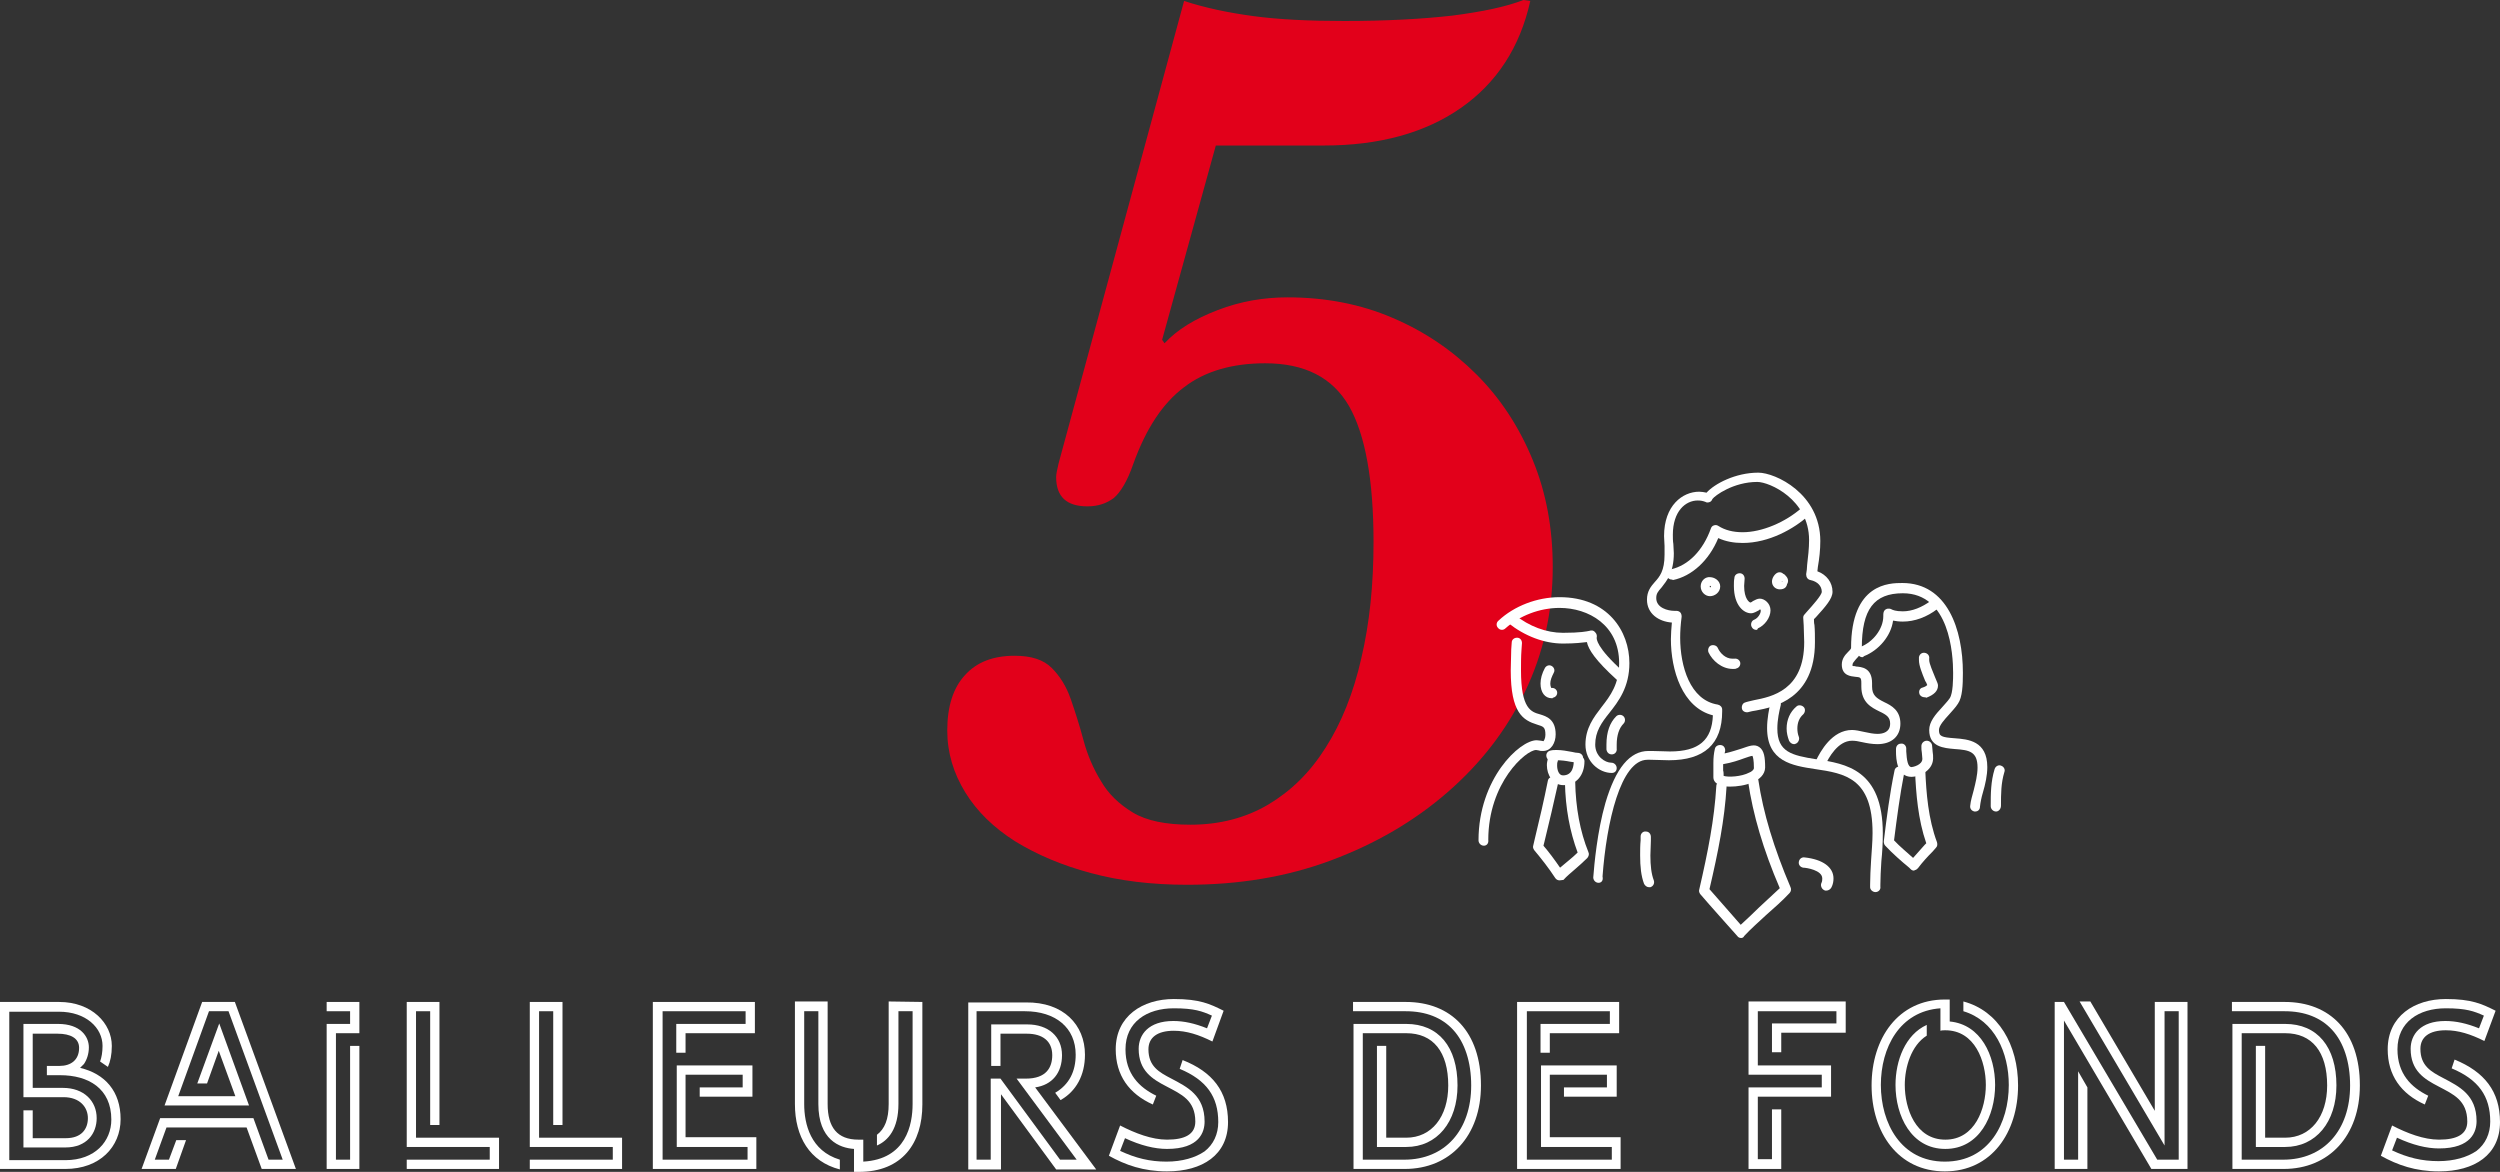 <?xml version="1.0" encoding="utf-8"?>
<!-- Generator: Adobe Illustrator 27.1.1, SVG Export Plug-In . SVG Version: 6.00 Build 0)  -->
<svg version="1.1" id="Calque_1" xmlns="http://www.w3.org/2000/svg" xmlns:xlink="http://www.w3.org/1999/xlink" x="0px" y="0px"
	 viewBox="0 0 512 240" style="enable-background:new 0 0 512 240;" xml:space="preserve">
<rect x="0" y="0" width="512" height="240" fill="#333333" stroke="none"/>
<style type="text/css">
	.st0{fill:#FFFFFF;}
	.st1{fill:#E2001A;}
</style>
<g>
	<g>
		<path class="st0" d="M24.7,229.2c0,5.7-4.3,10.2-11.3,10.2H0v-34.2h12.1c6.7,0,10.8,4.4,10.8,9c0,1.8-0.3,3.2-0.8,4.3l-1.6-1.1
			c0.3-0.8,0.5-1.9,0.5-3.2c0-3.7-3.4-7-8.9-7H1.9v30.4h11.5c6.1,0,9.4-3.9,9.4-8.3c0-6.4-4.7-9.1-10.5-9.1H9.6v-1.9h2.6
			c2.3,0,4-1.2,4-3.7c0-2-1.8-2.9-4.4-2.9H6.7v11.1h6.2c4.3,0,6.9,2.7,6.9,6.2c0,3.1-2,6-6.4,6H4.8v-7.6h1.9v5.7h6.8
			c3.2,0,4.5-1.9,4.5-4.1c0-2.2-1.6-4.3-5-4.3H4.8v-15h7.1c4.6,0,6.3,2.6,6.3,4.8c0,1.3-0.4,2.5-1,3.4c-0.3,0.3-0.5,0.5-0.8,0.8
			C21.5,219.9,24.7,223.5,24.7,229.2z"/>
		<path class="st0" d="M60.6,239.4h-7l-3.1-8.5H34.1l-2.4,6.6h2.9l1.5-4h2l-2.1,5.9h-7l3.8-10.4h19.1l3.1,8.5h2.9l-11.1-30.4h-4
			l-6.3,17.4h11.7l-3.4-9.3l-2.4,6.7h-2l4.5-12.3l6.1,16.8H33.7l7.7-21.2h6.7L60.6,239.4z"/>
		<path class="st0" d="M68.8,211.6v25.9h2.9v-23.3h1.9v25.2h-6.7v-29.7h4.8v-2.6h-4.8v-1.9h6.7v6.4L68.8,211.6L68.8,211.6z"/>
		<path class="st0" d="M102.2,233v6.4H83.3v-1.9h17v-2.6h-17v-29.7H90v25.2h-1.9v-23.3h-2.9V233H102.2L102.2,233z"/>
		<path class="st0" d="M127.4,233v6.4h-18.9v-1.9h17v-2.6h-17v-29.7h6.7v25.2h-1.9v-23.3h-2.9V233H127.4L127.4,233z"/>
		<path class="st0" d="M154.9,233v6.4h-21.2v-34.2h20.9v6.4h-14.2v4h-1.9v-5.9h14.2v-2.6h-17v30.4h17.4v-2.6h-14.5v-16.7h15.5v6.4
			h-10.8v-1.9h8.8v-2.6h-11.7v12.8h14.5V233z"/>
		<path class="st0" d="M188.9,205.2v21c0,7.9-4.1,13.8-13,13.8c-0.3,0-0.6,0-1,0v-4.7c-3-0.2-7.3-1.9-7.3-9.2v-19h-2.9v19
			c0,4.1,1.3,9.6,7.3,11.4v2c-6.2-1.6-9.2-6.7-9.2-13.4v-21h6.7v21c0,4.8,2,7.3,6.3,7.3c0.3,0,0.6,0,1,0v4.5
			c8.8-0.5,10.1-7.6,10.1-11.8v-19H184v19c0,5.1-2.1,7.5-4.4,8.5v-2.2c1.6-1.2,2.4-3.2,2.4-6.3v-21L188.9,205.2L188.9,205.2z"/>
		<path class="st0" d="M222.2,216c0,4.2-1.8,7.5-5,9.3l-1.1-1.5c2.9-1.7,4.2-4.4,4.2-7.8c0-5.5-4.1-8.9-10.4-8.9H200v30.4h2.9v-16.6
			h2l12.2,16.6h3.4l-12.3-16.6h1.9c4.2,0,5.4-2.3,5.4-4.8c0-2.9-2-4.4-5.2-4.4h-5.4v6.6H203v-8.5h7.4c4.3,0,7.1,2.5,7.1,6.3
			c0,3.6-2,6.1-5.5,6.6l12.5,16.8h-8.2L205,224.1v15.4h-6.7v-34.2h11.8C217.8,205.2,222.2,209.9,222.2,216z"/>
		<path class="st0" d="M251.5,229.8c0,6.7-5.2,10.1-12.5,10.1c-4.8,0-8.5-1.3-11.9-3.2l2.3-6.2c3.1,1.6,6.5,2.9,9.6,2.9
			c3.7,0,5.8-1.1,5.8-3.7c0-4.4-2.9-5.6-5.9-7.2c-2.9-1.5-5.7-3.2-5.7-7.7c0-2.9,2-5.7,7.1-5.7c2.2,0,4.4,0.5,6.9,1.5l1-2.6
			c-2-0.9-3.6-1.5-7.8-1.5c-5.5,0-9.9,2.8-9.9,8.4c0,5,2.8,7.8,6.3,9.5l-0.7,1.8c-4.9-2.2-7.6-6-7.6-11.3c0-6.8,5.5-10.3,11.9-10.3
			c5.3,0,7.4,1,10.2,2.4l-2.3,6.3c-2.8-1.4-5.3-2.2-7.9-2.2c-3.4,0-5.2,1.4-5.2,3.8c0,3.5,2.2,4.7,4.7,6c3.2,1.7,6.8,3.4,6.8,8.8
			c0,2.1-1,5.6-7.7,5.6c-2.5,0-5.4-0.7-8.6-2.2l-1,2.6c3.2,1.5,6.1,2.2,9.5,2.2c3.2,0,5.9-0.8,7.8-2.1c1.8-1.4,2.8-3.5,2.8-6
			c0-5.2-2.4-8.6-7.9-10.9l0.6-1.8C248.3,219.5,251.5,223.5,251.5,229.8z"/>
		<path class="st0" d="M303.3,222.3c0,10.3-6.3,17.1-15.6,17.1h-10.5v-29.7H288c6.6,0,10.5,4.7,10.5,12.6c0,7.5-4.2,12.6-10.5,12.6
			h-6v-20.7h1.9V233h4.1c5.2,0,8.6-4.3,8.6-10.7c0-6.9-3.1-10.7-8.6-10.7h-8.9v25.9h8.5c8.3,0,13.7-6,13.7-15.2
			c0-4.8-1.3-8.8-3.7-11.4c-2.3-2.5-5.6-3.8-9.7-3.8h-10.8v-1.9h10.8C297.2,205.2,303.3,211.3,303.3,222.3z"/>
		<path class="st0" d="M331.9,233v6.4h-21.2v-34.2h20.9v6.4h-14.2v4h-1.9v-5.9h14.2v-2.6h-17v30.4h17.4v-2.6h-14.5v-16.7h15.5v6.4
			h-10.8v-1.9h8.8v-2.6h-11.7v12.8h14.5L331.9,233L331.9,233z"/>
		<path class="st0" d="M376.1,209.7v-2.6H360v11.1h15v6.4h-15v12.8h2.9v-10.2h1.9v12.2h-6.7v-16.7h15v-2.6h-15v-15H378v6.4h-13.2v4
			h-1.9v-5.9h13.2V209.7L376.1,209.7z"/>
		<path class="st0" d="M413.3,222.3c0,9.6-5.4,17.6-15,17.6s-15-8-15-17.6s5.4-17.6,15-17.6c0.3,0,0.6,0,1,0v4.5
			c6.4,0.6,9.3,7,9.3,13c0,6.3-3.2,13.1-10.2,13.1s-10.2-6.8-10.2-13.1c0-5,2-10.3,6.4-12.3v2.2c-3.2,2-4.5,6.5-4.5,10.1
			c0,4.8,2.2,11.2,8.3,11.2s8.3-6.4,8.3-11.2s-2.2-11.2-8.3-11.2c-0.3,0-0.7,0-1,0.1v-4.6c-8.4,0.6-12.2,8.1-12.2,15.7
			c0,7.8,4.1,15.7,13.1,15.7c9.1,0,13.1-7.9,13.1-15.7c0-6.6-2.9-13.2-9.3-15.1v-2C409.3,207,413.3,214,413.3,222.3z"/>
		<path class="st0" d="M441.3,205.2h6.7v34.2h-7.4L422.7,209v28.5h2.9v-18.1l1.9,3.3v16.7h-6.7v-34.2h1.9l19.1,32.3h4.4v-30.4h-2.9
			v27.5l-17.4-29.5h2.2l13.2,22.4L441.3,205.2L441.3,205.2z"/>
		<path class="st0" d="M483.3,222.3c0,10.3-6.3,17.1-15.6,17.1h-10.5v-29.7H468c6.6,0,10.5,4.7,10.5,12.6c0,7.5-4.2,12.6-10.5,12.6
			h-6v-20.7h1.9V233h4.1c5.2,0,8.6-4.3,8.6-10.7c0-6.9-3.1-10.7-8.6-10.7h-8.9v25.9h8.5c8.3,0,13.7-6,13.7-15.2
			c0-4.8-1.3-8.8-3.7-11.4c-2.3-2.5-5.6-3.8-9.7-3.8h-10.8v-1.9h10.8C477.2,205.2,483.3,211.3,483.3,222.3z"/>
		<path class="st0" d="M512,229.8c0,6.7-5.2,10.1-12.5,10.1c-4.8,0-8.5-1.3-11.9-3.2l2.3-6.2c3.1,1.6,6.5,2.9,9.6,2.9
			c3.7,0,5.8-1.1,5.8-3.7c0-4.4-2.9-5.6-5.9-7.2c-2.9-1.5-5.7-3.2-5.7-7.7c0-2.9,2-5.7,7.1-5.7c2.2,0,4.4,0.5,6.9,1.5l1-2.6
			c-2-0.9-3.6-1.5-7.8-1.5c-5.5,0-9.9,2.8-9.9,8.4c0,5,2.8,7.8,6.3,9.5l-0.7,1.8c-4.9-2.2-7.6-6-7.6-11.3c0-6.8,5.5-10.3,11.9-10.3
			c5.3,0,7.4,1,10.2,2.4l-2.3,6.2c-2.8-1.4-5.3-2.2-7.9-2.2c-3.4,0-5.2,1.4-5.2,3.8c0,3.5,2.2,4.7,4.7,6c3.2,1.7,6.8,3.4,6.8,8.8
			c0,2.1-1,5.6-7.7,5.6c-2.5,0-5.4-0.7-8.6-2.2l-1,2.6c3.2,1.5,6.1,2.2,9.5,2.2c3.2,0,5.9-0.8,7.8-2.1c1.8-1.4,2.8-3.5,2.8-6
			c0-5.2-2.4-8.6-7.9-10.9l0.6-1.8C508.8,219.5,512,223.5,512,229.8z"/>
	</g>
	<g>
		<path class="st1" d="M238,69.6l0.5,0.7c2.6-2.8,6.2-5,10.9-6.8c4.7-1.8,9.4-2.6,14.3-2.6c7.8,0,15,1.4,21.5,4.2
			c6.6,2.8,12.3,6.7,17.2,11.6c4.9,4.9,8.7,10.7,11.5,17.5s4.1,14.1,4.1,21.9c0,9.2-1.9,17.7-5.7,25.6c-3.8,7.9-9.1,14.7-15.9,20.6
			c-6.8,5.9-14.7,10.5-23.8,13.9c-9.1,3.4-18.9,5-29.5,5c-7.2,0-13.8-0.8-19.7-2.4c-6-1.6-11.1-3.8-15.5-6.5
			c-4.4-2.8-7.8-6.1-10.2-10s-3.7-8.1-3.7-12.7c0-4.9,1.2-8.7,3.6-11.3c2.4-2.7,5.8-4,10.2-4c3.4,0,5.9,0.8,7.6,2.5
			c1.7,1.7,3,3.8,3.9,6.4c0.9,2.6,1.8,5.4,2.6,8.4c0.8,3,2,5.8,3.6,8.4c1.5,2.6,3.7,4.7,6.5,6.4c2.8,1.7,6.8,2.5,11.8,2.5
			c6,0,11.3-1.4,15.9-4.1c4.7-2.8,8.6-6.6,11.8-11.7c3.2-5,5.7-11.2,7.3-18.3c1.7-7.2,2.5-15.1,2.5-23.8c0-12.7-1.7-22-5-27.8
			c-3.4-5.9-9.1-8.8-17.2-8.8c-6.7,0-12.3,1.6-16.6,4.9c-4.4,3.3-7.8,8.5-10.4,15.7c-1.2,3.5-2.6,5.8-4,7c-1.5,1.1-3.2,1.7-5.4,1.7
			c-4.3,0-6.4-2-6.4-6c0-0.6,0.2-1.5,0.5-2.8l25.7-94.7c4.3,1.4,9,2.4,14.2,3.1s11.4,1,18.6,1c8.6,0,15.9-0.4,22.1-1.1
			c6.2-0.8,11-1.8,14.6-3.2l1.4,0.2c-2.1,9.5-6.9,16.8-14.2,21.9c-7.3,5.1-16.7,7.7-28,7.7H249L238,69.6z"/>
	</g>
	<g>
		<g>
			<g>
				<path class="st0" d="M303.9,173.2c-0.6,0-1.1-0.5-1.1-1.1c0-12.6,8.4-20.5,11.9-20.5c0.3,0,0.7,0.1,0.9,0.1
					c0.2,0,0.4,0.1,0.5,0.1c0.1-0.1,0.4-0.6,0.4-1.3c0-1.6-0.4-1.7-1.7-2.1c-2.9-0.9-5.4-2.4-5.4-11.1c0-1.4,0.1-2.9,0.1-4.3
					l0.1-1.4c0-0.6,0.5-1,1.1-1s1,0.5,1,1.1l-0.1,1.4c-0.1,1.4-0.1,2.8-0.1,4.2c0,7.9,2.1,8.5,3.9,9c1.3,0.4,3.2,1,3.2,4.1
					c0,1.7-0.9,3.4-2.6,3.4c-0.3,0-0.6,0-0.8-0.1c-0.2,0-0.4-0.1-0.6-0.1c-2.1,0-9.8,6.7-9.8,18.4
					C304.9,172.7,304.5,173.2,303.9,173.2z"/>
			</g>
			<g>
				<path class="st0" d="M317.8,143c-1.4,0-2.3-1.2-2.3-3c0-1,0.3-2.1,0.9-3.2c0.3-0.5,0.9-0.7,1.4-0.4s0.7,0.9,0.4,1.4
					c-0.4,0.8-0.7,1.5-0.7,2.2c0,0.5,0.2,0.9,0.2,0.9c0.6-0.1,1.1,0.3,1.2,0.8c0.1,0.6-0.3,1.1-0.9,1.2
					C318.1,143,317.9,143,317.8,143z"/>
			</g>
			<g>
				<path class="st0" d="M330.1,158.3c-2.6,0-5.4-2.3-5.4-5.8c0-3.4,1.7-5.6,3.3-7.7c1.8-2.3,3.6-4.7,3.6-9
					c0-7.8-6.3-11.3-12.2-11.3c-4.1,0-8.2,1.6-11.1,4.2c-0.4,0.4-1.1,0.4-1.5-0.1c-0.4-0.4-0.4-1.1,0.1-1.5c3.2-3,7.9-4.8,12.5-4.8
					c9.9,0,14.3,7,14.3,13.5c0,4.9-2.2,7.8-4.1,10.2c-1.6,2-2.9,3.8-2.9,6.5c0,2.4,2,3.7,3.3,3.7c0.6,0,1.1,0.5,1.1,1.1
					C331.1,157.9,330.7,158.3,330.1,158.3z"/>
			</g>
			<g>
				<path class="st0" d="M331.8,139.5c-0.3,0-0.5-0.1-0.7-0.3c-4.4-4-5.8-6.2-6.1-7.7c-0.9,0.1-2.4,0.3-4.9,0.3
					c-3.8,0-7.8-1.5-11.2-4.2c-0.5-0.4-0.5-1-0.2-1.5c0.4-0.5,1-0.5,1.5-0.2c3,2.4,6.5,3.7,9.9,3.7c3.6,0,4.9-0.3,5.4-0.4
					c0.3-0.1,0.8-0.2,1.2,0.3c0.3,0.3,0.4,0.7,0.3,1.1c0,0.2-0.2,1.9,5.5,7c0.4,0.4,0.5,1.1,0.1,1.5
					C332.4,139.4,332.1,139.5,331.8,139.5z"/>
			</g>
			<g>
				<path class="st0" d="M320.2,160.8c-2.2,0-3.4-2.1-3.4-4.1c0-0.5,0.1-0.9,0.2-1.3c0.2-0.6,0.7-0.9,1.3-0.7
					c0.6,0.2,0.9,0.7,0.7,1.3c-0.1,0.2-0.1,0.5-0.1,0.8c0,0.8,0.3,2,1.2,2c2.1,0,2.2-2.2,2.2-2.9c0-0.6,0.5-1.1,1.1-1.1
					s1.1,0.5,1.1,1.1C324.5,158.8,322.8,160.8,320.2,160.8z"/>
			</g>
			<g>
				<path class="st0" d="M319.4,180.3L319.4,180.3c-0.4,0-0.7-0.2-0.9-0.5c-1.3-2-2.8-3.9-4.3-5.7c-0.2-0.3-0.3-0.6-0.2-0.9l0.3-1.3
					c1-4.1,1.9-8,2.7-12c0.1-0.6,0.7-0.9,1.3-0.8c0.6,0.1,0.9,0.7,0.8,1.3c-0.9,4.1-1.8,7.9-2.8,12l-0.2,0.8
					c1.2,1.4,2.3,2.9,3.4,4.5c0.6-0.5,1.2-1,1.8-1.5c0.6-0.5,1.2-1,1.8-1.6c-1.6-4.3-2.5-9.1-2.6-14.4c0-0.6,0.5-1.1,1-1.1
					c0.6,0,1.1,0.5,1.1,1c0.1,5.3,1,10.2,2.7,14.4c0.2,0.4,0.1,0.8-0.2,1.2c-0.8,0.8-1.6,1.5-2.4,2.2c-0.9,0.8-1.8,1.5-2.5,2.3
					C320,180.2,319.7,180.3,319.4,180.3z"/>
			</g>
			<g>
				<path class="st0" d="M323.2,156.2c0,0-0.1,0-0.2,0c-0.5-0.1-0.9-0.1-1.4-0.2c-1-0.2-1.9-0.3-2.8-0.3c-0.3,0-0.6,0-0.9,0.1
					c-0.6,0.1-1.1-0.3-1.2-0.9c-0.1-0.6,0.3-1.1,0.9-1.2c0.4-0.1,0.8-0.1,1.2-0.1c1.1,0,2.1,0.2,3.2,0.4c0.4,0.1,0.9,0.2,1.3,0.2
					c0.6,0.1,1,0.6,0.9,1.2C324.2,155.8,323.7,156.2,323.2,156.2z"/>
			</g>
			<g>
				<path class="st0" d="M327.4,180.8C327.4,180.8,327.3,180.8,327.4,180.8c-0.7,0-1.1-0.6-1.1-1.1c0.2-2.6,0.8-9.4,2.5-15.3
					c2.1-7.1,5-10.6,8.8-10.6c0.1,0,0.3,0,0.7,0c1,0,2.8,0.1,3.7,0.1c5.9,0,8.6-2.3,8.8-7.4c-6.3-1.6-8.6-9.3-8.6-15.6
					c0-1.1,0.1-2.2,0.2-3.4c-2.7-0.2-5.1-1.8-5.1-4.7c0-1.7,0.8-2.7,1.6-3.6c1-1.1,2-2.3,2-5.6c0-0.6,0-1.2,0-1.8
					c0-0.6-0.1-1.3-0.1-2c0-6.3,3.8-9.1,7.2-9.1c0.5,0,1,0.1,1.5,0.2c1.6-1.8,5.9-4.1,10.6-4.1c3.5,0,12.7,4.3,12.7,14
					c0,1.8-0.2,3.6-0.5,5.3c0,0.3-0.1,0.6-0.1,0.9c1.9,0.7,3.1,2.3,3.1,4.2c0,1.4-1.4,3-3.4,5.2c-0.1,0.1-0.3,0.3-0.4,0.4
					c0,0.4,0,0.8,0.1,1.2c0.1,1.1,0.1,2.3,0.1,3.5c0,11.7-8.4,13.3-12,14c-0.6,0.1-1.2,0.2-1.5,0.3c-0.5,0.2-1.2,0-1.4-0.5
					c-0.2-0.5,0-1.2,0.5-1.4s1.1-0.3,1.9-0.5c3.6-0.7,10.3-2,10.3-11.9c0-1.1-0.1-2.3-0.1-3.4c0-0.5-0.1-1.1-0.1-1.6
					c0-0.3,0.1-0.5,0.3-0.7c0.2-0.2,0.4-0.5,0.7-0.8c0.8-0.9,2.8-3.1,2.8-3.8c0-1.2-0.9-2.1-2.3-2.4c-0.6-0.1-0.9-0.6-0.9-1.2
					c0.1-0.6,0.2-1.3,0.2-1.9c0.2-1.7,0.4-3.4,0.4-5.1c0-8.3-8.1-11.9-10.6-11.9c-4.9,0-8.7,2.8-9.2,3.5c-0.1,0.3-0.3,0.5-0.5,0.6
					c-0.3,0.1-0.6,0.2-0.9,0c-0.5-0.2-1-0.3-1.6-0.3c-2.5,0-5.1,2.2-5.1,7c0,0.6,0,1.3,0.1,1.9c0,0.6,0.1,1.3,0.1,1.9
					c0,4-1.5,5.7-2.5,7c-0.8,0.9-1.1,1.3-1.1,2.2c0,2,2.4,2.6,3.7,2.6c0.1,0,0.2,0,0.4,0c0.3,0,0.6,0.1,0.8,0.3
					c0.2,0.2,0.3,0.5,0.3,0.9c-0.2,1.5-0.3,3-0.3,4.3c0,5.8,2,12.8,7.7,13.7c0.5,0.1,0.9,0.5,0.9,1v0.4c0,6.7-3.7,10-10.9,10
					c-1,0-2.8-0.1-3.8-0.1c-0.3,0-0.6,0-0.6,0c-5.5,0-8.4,12.9-9.2,23.9C328.4,180.4,327.9,180.8,327.4,180.8z M351.2,102.5
					L351.2,102.5L351.2,102.5z"/>
			</g>
			<g>
				<path class="st0" d="M384.1,182.7c-0.6,0-1.1-0.5-1.1-1v-0.5c0-1.6,0.1-3.2,0.2-5s0.3-3.7,0.3-5.6c0-11.3-5.7-12.2-11.8-13.1
					c-4.6-0.7-9.8-1.5-9.8-8.4c0-1.9,0.4-3.9,0.7-5.2c0.1-0.6,0.7-0.9,1.3-0.8c0.6,0.1,0.9,0.7,0.8,1.3c-0.3,1.2-0.7,3-0.7,4.8
					c0,4.8,2.9,5.5,8,6.3c6,0.9,13.6,2.1,13.6,15.2c0,1.9-0.1,3.8-0.3,5.7c-0.1,1.7-0.2,3.4-0.2,4.8v0.4
					C385.2,182.2,384.7,182.7,384.1,182.7z"/>
			</g>
			<g>
				<path class="st0" d="M354.3,161.1c-0.8,0-1.5-0.1-2-0.3c-1.3-0.4-1.4-1.3-1.4-1.6c0-0.5,0-0.9,0-1.4s0-1,0-1.5
					c0-1.2,0.1-2,0.3-2.9c0.1-0.6,0.7-0.9,1.3-0.8c0.6,0.1,0.9,0.7,0.8,1.3c0,0.1-0.1,0.2-0.1,0.4c1.4-0.3,2.5-0.7,3.5-1
					c1.5-0.5,2.6-1,3.6-0.3s1.2,2.1,1.2,4.2C361.4,160.1,357.1,161.1,354.3,161.1z M353,159.2L353,159.2L353,159.2z M353,158.9
					c0.9,0.3,3.6,0.2,5.3-0.7c0.3-0.1,0.9-0.5,0.9-0.9c0-1.7-0.2-2.3-0.3-2.5c-0.3,0-1.1,0.3-1.7,0.5c-1.1,0.4-2.5,0.9-4.3,1.2
					c0,0.4,0,0.8,0,1.3C353,158.1,353,158.5,353,158.9z"/>
			</g>
			<g>
				<path class="st0" d="M356.6,192.1c-0.3,0-0.6-0.1-0.8-0.4c-2.2-2.5-5.3-5.9-7.6-8.6c-0.2-0.3-0.3-0.6-0.2-0.9
					c1.8-7.8,3.1-14.4,3.5-21.2c0-0.6,0.5-1,1.1-1s1,0.5,1,1.1c-0.4,6.8-1.7,13.3-3.5,21c2,2.3,4.5,5.1,6.4,7.3
					c1.3-1.2,2.6-2.4,3.8-3.6c1.4-1.3,2.8-2.6,4.2-3.9c-3.4-7.9-5.5-15.1-6.5-21.9c-0.1-0.6,0.3-1.1,0.9-1.2
					c0.6-0.1,1.1,0.3,1.2,0.9c1,6.8,3.2,14,6.6,22c0.2,0.4,0.1,0.9-0.2,1.2c-1.5,1.6-3.2,3.1-4.8,4.5c-1.5,1.4-3.1,2.8-4.5,4.3
					C357.1,192,356.8,192.1,356.6,192.1z"/>
			</g>
			<g>
				<path class="st0" d="M337.7,181.7c-0.4,0-0.8-0.3-1-0.7c-0.6-1.6-0.8-3.5-0.8-5.8c0-1,0-2.1,0.1-3.1v-0.8c0-0.6,0.5-1.1,1.1-1
					c0.6,0,1,0.5,1,1.1v0.8c0,1-0.1,2-0.1,3c0,2.1,0.2,3.8,0.7,5.1c0.2,0.6-0.1,1.2-0.7,1.4C337.9,181.7,337.8,181.7,337.7,181.7z"
					/>
			</g>
			<g>
				<path class="st0" d="M374,182.4c-0.1,0-0.3,0-0.4-0.1c-0.5-0.2-0.8-0.9-0.6-1.4c0.2-0.4,0.2-0.7,0.2-1c0-1.7-3.3-2.2-3.9-2.2
					c-0.6-0.1-1-0.6-0.9-1.2c0.1-0.6,0.6-1,1.2-0.9c3.7,0.4,5.9,2,5.9,4.3c0,0.6-0.1,1.2-0.4,1.8C374.9,182.1,374.5,182.4,374,182.4
					z"/>
			</g>
			<g>
				<path class="st0" d="M342.4,118.7c-0.5,0-0.9-0.3-1-0.8c-0.1-0.6,0.2-1.1,0.8-1.3c3.6-0.8,6.6-3.9,8.2-8.4
					c0.1-0.3,0.3-0.5,0.6-0.6c0.3-0.1,0.6-0.1,0.9,0.1c1.4,0.9,3.1,1.3,5,1.3c3.9,0,8.7-2,12.1-5c0.4-0.4,1.1-0.4,1.5,0.1
					s0.4,1.1-0.1,1.5c-3,2.7-8.1,5.6-13.5,5.6c-1.8,0-3.5-0.3-5-1c-1.9,4.6-5.4,7.8-9.3,8.6C342.5,118.7,342.5,118.7,342.4,118.7z"
					/>
			</g>
			<g>
				<path class="st0" d="M350.2,122.1c-1,0-1.9-0.9-1.9-2c0-1,0.7-1.8,1.6-1.9c1.3-0.1,2.4,0.8,2.4,1.9
					C352.3,121.3,351.2,122.1,350.2,122.1z M350.2,120.3c0.1,0,0.2-0.1,0.2-0.2V120c0,0-0.1,0-0.2,0h-0.1c0,0,0,0,0,0.1l-0.1-0.8
					L350.2,120.3L350.2,120.3z"/>
			</g>
			<g>
				<path class="st0" d="M364.5,120.7c-0.9,0-1.6-0.7-1.6-1.6c0-0.7,0.5-1.5,1.1-1.8c0.4-0.2,0.9-0.1,1.2,0.2c0,0,0.1,0.1,0.2,0.1
					c0.3,0.3,0.8,0.7,0.8,1.4c0,0.2-0.1,0.5-0.2,0.6C365.9,120.2,365.5,120.7,364.5,120.7z M364.9,119l0.1,0.2l0,0
					c0-0.1,0-0.1,0-0.2H364.9z"/>
			</g>
			<g>
				<path class="st0" d="M359.7,129c-0.4,0-0.8-0.2-1-0.7s0-1.2,0.6-1.4c0.7-0.3,1.3-1.2,1.3-1.8c0-0.1,0-0.2-0.1-0.3
					c-0.1,0-0.2,0.1-0.3,0.2c-0.4,0.2-1,0.6-1.6,0.6c-1.4,0-3.5-1.5-3.5-5.6c0-0.6,0-1.1,0.1-1.6c0-0.6,0.5-1,1.1-1s1,0.5,1,1.1
					c0,0.5-0.1,1-0.1,1.5c0,2.7,1.1,3.4,1.3,3.4c0.1,0,0.4-0.2,0.5-0.3c0.4-0.2,0.9-0.5,1.4-0.5c1,0,2.2,1,2.2,2.4
					c0,1.5-1.2,3.1-2.6,3.7C360,128.9,359.8,129,359.7,129z M360.6,124.8L360.6,124.8L360.6,124.8z"/>
			</g>
			<g>
				<path class="st0" d="M354.9,137c-2.3,0-4.2-1.7-5-3.4c-0.2-0.5,0-1.2,0.5-1.4s1.2,0,1.4,0.5c0.5,1.1,1.6,2.2,3,2.2
					c0.1,0,0.3,0,0.4,0c0.6-0.1,1.1,0.3,1.2,0.8c0.1,0.6-0.3,1.1-0.8,1.2C355.5,137,355.2,137,354.9,137z"/>
			</g>
			<g>
				<path class="st0" d="M330.1,154.5c-0.6,0-1-0.4-1.1-1c0-0.3,0-0.6,0-1c0-2.6,0.7-4.5,2-5.8c0.4-0.4,1.1-0.4,1.5,0s0.4,1.1,0,1.5
					c-0.9,0.9-1.4,2.4-1.4,4.3c0,0.3,0,0.6,0,0.8C331.2,154,330.7,154.5,330.1,154.5L330.1,154.5z"/>
			</g>
			<g>
				<path class="st0" d="M367.4,152.4c-0.4,0-0.8-0.3-1-0.7c-0.3-0.8-0.5-1.6-0.5-2.5c0-1.8,0.7-3.4,2-4.5c0.4-0.4,1.1-0.3,1.5,0.1
					s0.3,1.1-0.1,1.5c-0.8,0.7-1.2,1.7-1.2,2.9c0,0.6,0.1,1.2,0.3,1.7c0.2,0.5-0.1,1.2-0.6,1.4C367.6,152.4,367.5,152.4,367.4,152.4
					z"/>
			</g>
			<g>
				<path class="st0" d="M404.5,166.2h-0.1c-0.6-0.1-1-0.6-0.9-1.2c0.1-1,0.4-2,0.7-3.1c0.4-1.6,0.8-3.2,0.8-4.7
					c0-3.3-1.7-3.6-4.7-3.8c-2.2-0.2-5.2-0.4-5.2-3.9c0-1.7,1.3-3.2,2.6-4.6c0.6-0.7,1.2-1.3,1.6-1.9c0.7-1,0.7-4.1,0.7-5.2
					c0-3.8-0.7-16.3-10.3-16.3c-5.9,0-8.4,3.3-8.4,11.2c0,1-0.6,1.7-1.2,2.3c-0.4,0.5-0.7,0.8-0.7,1.1c0,0.2,0,0.3,0,0.3
					c0.1,0,0.5,0,0.7,0.1c1.1,0.1,3.3,0.2,3.3,3.4v0.7c0,1.8,0.9,2.4,2.5,3.2c1.5,0.7,3.3,1.7,3.3,4.4c0,2.6-1.8,4.2-4.7,4.2
					c-1.1,0-2.2-0.2-3.1-0.4c-0.8-0.2-1.5-0.3-2.1-0.3c-2.9,0-4.8,3.5-5.5,5c-0.2,0.5-0.9,0.8-1.4,0.5c-0.5-0.2-0.8-0.9-0.5-1.4
					c0.9-1.9,3.3-6.3,7.4-6.3c0.7,0,1.6,0.2,2.5,0.4s1.9,0.4,2.7,0.4c1.2,0,2.6-0.4,2.6-2.1c0-1.3-0.7-1.8-2.2-2.5
					c-1.6-0.8-3.7-1.8-3.7-5.1v-0.7c0-1.2-0.2-1.2-1.3-1.3c-0.8-0.1-2.7-0.2-2.7-2.5c0-1.2,0.7-2,1.3-2.6c0.3-0.3,0.6-0.6,0.6-0.8
					c0-13.3,7.9-13.3,10.5-13.3c9.2,0,12.4,9.5,12.4,18.4c0,2.5-0.1,5-1,6.3c-0.5,0.8-1.2,1.5-1.8,2.2c-1,1.1-2.1,2.3-2.1,3.2
					c0,1.3,0.5,1.5,3.3,1.7c2.6,0.2,6.6,0.5,6.6,5.9c0,1.7-0.4,3.5-0.9,5.2c-0.3,1-0.5,2-0.6,2.9
					C405.5,165.8,405.1,166.2,404.5,166.2z"/>
			</g>
			<g>
				<path class="st0" d="M381.4,134.6c-0.4,0-0.8-0.3-1-0.7c-0.2-0.5,0.1-1.2,0.6-1.4c2.6-1,4.7-3.7,4.7-6.3V126
					c0-0.3,0-0.9,0.5-1.2c0.5-0.3,1.1-0.1,1.2,0c0.2,0.1,0.8,0.4,2.3,0.4c1.9,0,3.9-0.8,5.8-2.2c0.5-0.4,1.1-0.3,1.5,0.2
					s0.3,1.1-0.2,1.5c-2.2,1.7-4.7,2.6-7.1,2.6c-0.8,0-1.5-0.1-2-0.2c-0.4,3.1-2.9,6.1-6,7.3C381.7,134.5,381.5,134.6,381.4,134.6z"
					/>
			</g>
			<g>
				<path class="st0" d="M394.1,142.8c-0.4,0-0.9-0.3-1-0.7c-0.2-0.6,0.1-1.2,0.7-1.3c0.6-0.2,0.8-0.4,0.9-0.5
					c-0.1-0.2-0.2-0.6-0.4-0.8c-0.7-1.7-1.3-3.2-1.3-4.3c0-0.2,0-0.4,0-0.6c0.1-0.6,0.6-1,1.2-0.9s1,0.6,0.9,1.2c0,0.1,0,0.2,0,0.3
					c0,0.7,0.8,2.5,1.2,3.5c0.4,1,0.6,1.3,0.6,1.7c0,1.1-0.8,1.9-2.4,2.5C394.4,142.8,394.2,142.8,394.1,142.8z"/>
			</g>
			<g>
				<path class="st0" d="M408.8,166.2c-0.6,0-1.1-0.5-1.1-1.1c0-2.5,0-5,0.8-7.6c0.2-0.6,0.8-0.9,1.3-0.7c0.6,0.2,0.9,0.8,0.7,1.3
					c-0.7,2.3-0.7,4.5-0.7,6.9C409.8,165.7,409.3,166.2,408.8,166.2z"/>
			</g>
			<g>
				<path class="st0" d="M391.5,159.1c-3,0-3.2-3.6-3.2-5.2c0-0.2,0-0.4,0-0.5c0-0.6,0.4-1.1,1-1.1c0.6-0.1,1.1,0.4,1.1,1
					c0,0.2,0,0.3,0,0.6c0.1,1.7,0.3,3.2,1.1,3.2c0.2,0,2.2-0.4,2.2-1.7c0-0.4-0.1-0.8-0.1-1.2c-0.1-0.5-0.1-0.9-0.1-1.4
					c0-0.6,0.5-1.1,1.1-1.1s1.1,0.5,1.1,1.1c0,0.3,0.1,0.7,0.1,1.1c0.1,0.5,0.1,1,0.1,1.5C395.8,158,392.8,159.1,391.5,159.1z"/>
			</g>
			<g>
				<path class="st0" d="M392,178.3c-0.3,0-0.5-0.1-0.7-0.3l-0.3-0.3c-1.7-1.4-3.4-2.9-4.9-4.5c-0.2-0.2-0.3-0.5-0.3-0.9
					c0.6-4.9,1.2-9.7,2.2-14.5c0.1-0.6,0.7-0.9,1.2-0.8c0.6,0.1,1,0.7,0.8,1.2c-0.9,4.6-1.5,9.2-2.1,13.9c1.2,1.3,2.6,2.4,3.9,3.6
					c0.8-0.9,1.6-1.8,2.4-2.7l0.3-0.3c-1.7-4.9-2.1-10.2-2.3-14.8c0-0.6,0.4-1.1,1-1.1s1.1,0.4,1.1,1c0.2,4.6,0.6,9.9,2.4,14.7
					c0.1,0.4,0.1,0.8-0.2,1.1l-0.7,0.8c-1.1,1.1-2.1,2.2-3,3.4c-0.2,0.2-0.4,0.4-0.7,0.4C392.1,178.3,392.1,178.3,392,178.3z"/>
			</g>
		</g>
	</g>
</g>
</svg>
